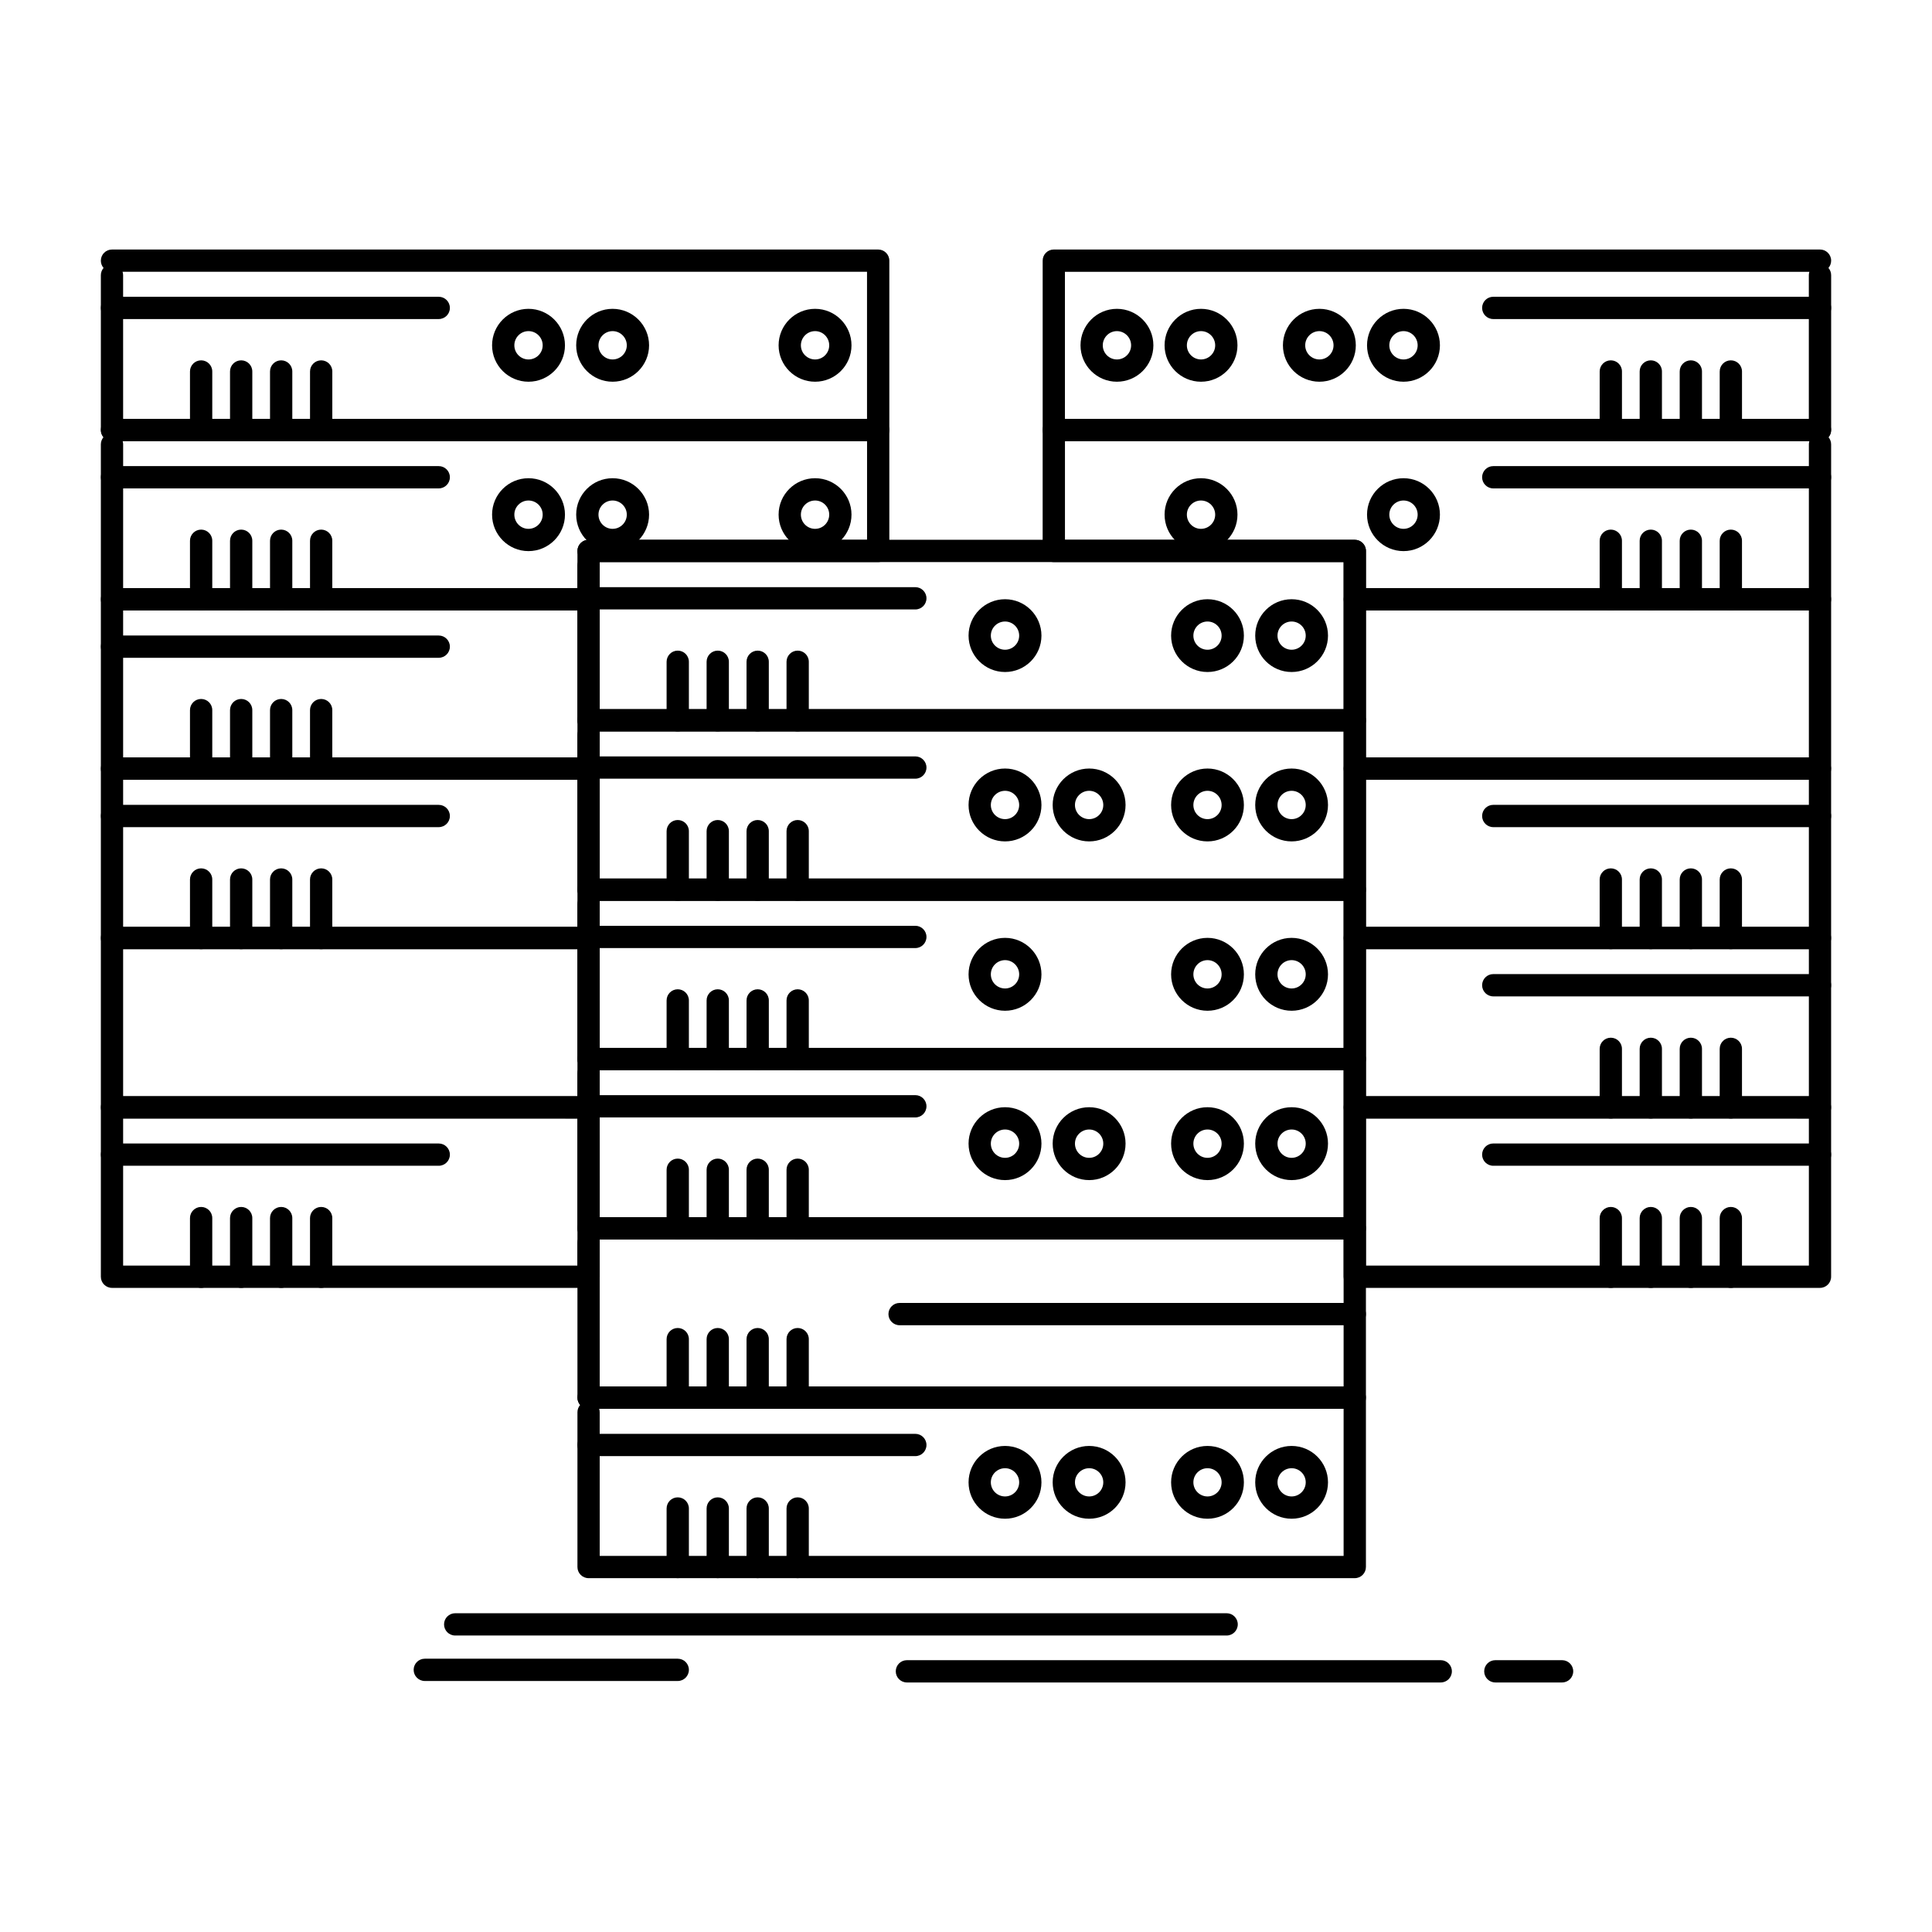 <?xml version="1.0" encoding="UTF-8"?>
<!-- Uploaded to: ICON Repo, www.svgrepo.com, Generator: ICON Repo Mixer Tools -->
<svg fill="#000000" width="800px" height="800px" version="1.1" viewBox="144 144 512 512" xmlns="http://www.w3.org/2000/svg">
 <g>
  <path d="m503.03 562.23h-203.05c-1.629 0-2.953-1.32-2.953-2.953v-41.02c0-0.738 0.273-1.414 0.719-1.934-0.449-0.52-0.719-1.195-0.719-1.934 0-1.629 1.32-2.953 2.953-2.953h203.05c1.629 0 2.953 1.32 2.953 2.953v44.883c-0.004 1.637-1.324 2.957-2.957 2.957zm-200.1-5.902h197.14v-38.98h-197.29c0.094 0.289 0.145 0.594 0.145 0.914z"/>
  <path d="m486.29 546.48c-5.316 0-9.645-4.328-9.645-9.645 0-5.32 4.324-9.645 9.645-9.645 5.32 0 9.645 4.324 9.645 9.645 0 5.316-4.324 9.645-9.645 9.645zm0-13.387c-2.062 0-3.738 1.676-3.738 3.738s1.676 3.742 3.738 3.742 3.742-1.676 3.742-3.742c0-2.059-1.68-3.738-3.742-3.738z"/>
  <path d="m464 546.48c-5.316 0-9.645-4.328-9.645-9.645 0-5.32 4.328-9.645 9.645-9.645 5.32 0 9.645 4.324 9.645 9.645 0 5.316-4.328 9.645-9.645 9.645zm0-13.387c-2.062 0-3.742 1.676-3.742 3.738s1.676 3.742 3.742 3.742c2.062 0 3.742-1.676 3.742-3.742-0.004-2.059-1.68-3.738-3.742-3.738z"/>
  <path d="m386.57 529.89h-86.59c-1.629 0-2.953-1.32-2.953-2.953 0-1.629 1.32-2.953 2.953-2.953h86.59c1.629 0 2.953 1.32 2.953 2.953 0 1.633-1.32 2.953-2.953 2.953z"/>
  <path d="m323.61 562.23c-1.629 0-2.953-1.32-2.953-2.953v-15.512c0-1.629 1.32-2.953 2.953-2.953 1.629 0 2.953 1.32 2.953 2.953v15.512c0 1.633-1.324 2.953-2.953 2.953z"/>
  <path d="m334.21 562.23c-1.629 0-2.953-1.32-2.953-2.953v-15.512c0-1.629 1.32-2.953 2.953-2.953 1.629 0 2.953 1.32 2.953 2.953v15.512c-0.004 1.633-1.324 2.953-2.953 2.953z"/>
  <path d="m344.79 562.23c-1.629 0-2.953-1.32-2.953-2.953v-15.512c0-1.629 1.32-2.953 2.953-2.953 1.629 0 2.953 1.32 2.953 2.953v15.512c0 1.633-1.32 2.953-2.953 2.953z"/>
  <path d="m355.39 562.23c-1.629 0-2.953-1.32-2.953-2.953v-15.512c0-1.629 1.32-2.953 2.953-2.953 1.629 0 2.953 1.32 2.953 2.953v15.512c0 1.633-1.324 2.953-2.953 2.953z"/>
  <path d="m432.64 546.48c-5.332 0-9.672-4.328-9.672-9.645 0-5.32 4.34-9.645 9.672-9.645 5.32 0 9.645 4.324 9.645 9.645 0 5.316-4.328 9.645-9.645 9.645zm0-13.387c-2.078 0-3.766 1.676-3.766 3.738s1.691 3.742 3.766 3.742c2.062 0 3.742-1.676 3.742-3.742 0-2.059-1.68-3.738-3.742-3.738z"/>
  <path d="m410.35 546.48c-5.332 0-9.672-4.328-9.672-9.645 0-5.32 4.34-9.645 9.672-9.645 5.316 0 9.645 4.324 9.645 9.645 0 5.316-4.324 9.645-9.645 9.645zm0-13.387c-2.078 0-3.769 1.676-3.769 3.738s1.691 3.742 3.769 3.742c2.062 0 3.742-1.676 3.742-3.742 0-2.059-1.68-3.738-3.742-3.738z"/>
  <path d="m503.03 517.35h-203.05c-1.629 0-2.953-1.32-2.953-2.953v-41.02c0-0.738 0.27-1.414 0.719-1.93-0.449-0.52-0.719-1.191-0.719-1.93 0-1.629 1.32-2.953 2.953-2.953h203.05c1.629 0 2.953 1.32 2.953 2.953v44.883c-0.004 1.629-1.324 2.949-2.957 2.949zm-200.1-5.902h197.14v-38.977h-197.29c0.094 0.285 0.145 0.594 0.145 0.91z"/>
  <path d="m323.61 517.35c-1.629 0-2.953-1.32-2.953-2.953v-15.512c0-1.629 1.32-2.953 2.953-2.953 1.629 0 2.953 1.32 2.953 2.953v15.512c0 1.633-1.324 2.953-2.953 2.953z"/>
  <path d="m334.21 517.35c-1.629 0-2.953-1.32-2.953-2.953v-15.512c0-1.629 1.32-2.953 2.953-2.953 1.629 0 2.953 1.32 2.953 2.953v15.512c-0.004 1.633-1.324 2.953-2.953 2.953z"/>
  <path d="m344.79 517.35c-1.629 0-2.953-1.32-2.953-2.953v-15.512c0-1.629 1.32-2.953 2.953-2.953 1.629 0 2.953 1.32 2.953 2.953v15.512c0 1.633-1.32 2.953-2.953 2.953z"/>
  <path d="m355.39 517.35c-1.629 0-2.953-1.32-2.953-2.953v-15.512c0-1.629 1.32-2.953 2.953-2.953 1.629 0 2.953 1.32 2.953 2.953v15.512c0 1.633-1.324 2.953-2.953 2.953z"/>
  <path d="m503.03 472.46h-203.05c-1.629 0-2.953-1.32-2.953-2.953v-41.047c0-0.727 0.262-1.391 0.695-1.906-0.434-0.512-0.695-1.18-0.695-1.906 0-1.629 1.32-2.953 2.953-2.953h203.05c1.629 0 2.953 1.32 2.953 2.953v44.855c-0.004 1.637-1.324 2.957-2.957 2.957zm-200.1-5.902h197.14v-38.953h-197.27c0.082 0.273 0.125 0.559 0.125 0.859z"/>
  <path d="m486.29 456.74c-5.316 0-9.645-4.34-9.645-9.672 0-5.316 4.324-9.645 9.645-9.645 5.32 0 9.645 4.328 9.645 9.645 0 5.336-4.324 9.672-9.645 9.672zm0-13.41c-2.062 0-3.738 1.676-3.738 3.742 0 2.078 1.676 3.766 3.738 3.766s3.742-1.691 3.742-3.766c0-2.066-1.68-3.742-3.742-3.742z"/>
  <path d="m464 456.74c-5.316 0-9.645-4.34-9.645-9.672 0-5.316 4.328-9.645 9.645-9.645 5.32 0 9.645 4.328 9.645 9.645 0 5.336-4.328 9.672-9.645 9.672zm0-13.41c-2.062 0-3.742 1.676-3.742 3.742 0 2.078 1.676 3.766 3.742 3.766 2.062 0 3.742-1.691 3.742-3.766-0.004-2.066-1.68-3.742-3.742-3.742z"/>
  <path d="m386.57 440.13h-86.59c-1.629 0-2.953-1.32-2.953-2.953 0-1.629 1.32-2.953 2.953-2.953h86.59c1.629 0 2.953 1.32 2.953 2.953 0 1.633-1.32 2.953-2.953 2.953z"/>
  <path d="m323.61 472.46c-1.629 0-2.953-1.32-2.953-2.953v-15.512c0-1.629 1.32-2.953 2.953-2.953 1.629 0 2.953 1.32 2.953 2.953v15.512c0 1.633-1.324 2.953-2.953 2.953z"/>
  <path d="m334.21 472.46c-1.629 0-2.953-1.32-2.953-2.953v-15.512c0-1.629 1.32-2.953 2.953-2.953 1.629 0 2.953 1.32 2.953 2.953v15.512c-0.004 1.633-1.324 2.953-2.953 2.953z"/>
  <path d="m344.79 472.46c-1.629 0-2.953-1.32-2.953-2.953v-15.512c0-1.629 1.32-2.953 2.953-2.953 1.629 0 2.953 1.32 2.953 2.953v15.512c0 1.633-1.32 2.953-2.953 2.953z"/>
  <path d="m355.39 472.46c-1.629 0-2.953-1.32-2.953-2.953v-15.512c0-1.629 1.32-2.953 2.953-2.953 1.629 0 2.953 1.32 2.953 2.953v15.512c0 1.633-1.324 2.953-2.953 2.953z"/>
  <path d="m432.64 456.74c-5.332 0-9.672-4.34-9.672-9.672 0-5.316 4.34-9.645 9.672-9.645 5.32 0 9.645 4.328 9.645 9.645 0 5.336-4.328 9.672-9.645 9.672zm0-13.41c-2.078 0-3.766 1.676-3.766 3.742 0 2.078 1.691 3.766 3.766 3.766 2.062 0 3.742-1.691 3.742-3.766 0-2.066-1.68-3.742-3.742-3.742z"/>
  <path d="m410.35 456.74c-5.332 0-9.672-4.34-9.672-9.672 0-5.316 4.34-9.645 9.672-9.645 5.316 0 9.645 4.328 9.645 9.645 0 5.336-4.324 9.672-9.645 9.672zm0-13.41c-2.078 0-3.769 1.676-3.769 3.742 0 2.078 1.691 3.766 3.769 3.766 2.062 0 3.742-1.691 3.742-3.766 0-2.066-1.68-3.742-3.742-3.742z"/>
  <path d="m503.03 427.61h-203.05c-1.629 0-2.953-1.32-2.953-2.953v-41.02c0-0.738 0.273-1.414 0.719-1.934-0.449-0.52-0.719-1.195-0.719-1.934 0-1.629 1.32-2.953 2.953-2.953h203.05c1.629 0 2.953 1.32 2.953 2.953v44.883c-0.004 1.637-1.324 2.957-2.957 2.957zm-200.1-5.902h197.14v-38.98h-197.29c0.094 0.289 0.145 0.594 0.145 0.914z"/>
  <path d="m486.29 411.86c-5.316 0-9.645-4.328-9.645-9.645 0-5.332 4.324-9.672 9.645-9.672 5.32 0 9.645 4.34 9.645 9.672 0 5.316-4.324 9.645-9.645 9.645zm0-13.414c-2.062 0-3.738 1.691-3.738 3.766 0 2.062 1.676 3.742 3.738 3.742s3.742-1.68 3.742-3.742c0-2.074-1.68-3.766-3.742-3.766z"/>
  <path d="m464 411.86c-5.316 0-9.645-4.328-9.645-9.645 0-5.332 4.328-9.672 9.645-9.672 5.32 0 9.645 4.34 9.645 9.672 0 5.316-4.328 9.645-9.645 9.645zm0-13.414c-2.062 0-3.742 1.691-3.742 3.766 0 2.062 1.676 3.742 3.742 3.742 2.062 0 3.742-1.68 3.742-3.742-0.004-2.074-1.68-3.766-3.742-3.766z"/>
  <path d="m386.57 395.25h-86.59c-1.629 0-2.953-1.32-2.953-2.953 0-1.629 1.32-2.953 2.953-2.953h86.59c1.629 0 2.953 1.32 2.953 2.953 0 1.633-1.32 2.953-2.953 2.953z"/>
  <path d="m323.61 427.61c-1.629 0-2.953-1.32-2.953-2.953v-15.535c0-1.629 1.32-2.953 2.953-2.953 1.629 0 2.953 1.32 2.953 2.953v15.539c0 1.629-1.324 2.949-2.953 2.949z"/>
  <path d="m334.21 427.61c-1.629 0-2.953-1.32-2.953-2.953v-15.535c0-1.629 1.32-2.953 2.953-2.953 1.629 0 2.953 1.32 2.953 2.953v15.539c-0.004 1.629-1.324 2.949-2.953 2.949z"/>
  <path d="m344.79 427.61c-1.629 0-2.953-1.32-2.953-2.953l0.004-15.535c0-1.629 1.32-2.953 2.953-2.953 1.629 0 2.953 1.32 2.953 2.953v15.539c-0.004 1.629-1.324 2.949-2.957 2.949z"/>
  <path d="m355.39 427.61c-1.629 0-2.953-1.32-2.953-2.953v-15.535c0-1.629 1.32-2.953 2.953-2.953 1.629 0 2.953 1.32 2.953 2.953v15.539c0 1.629-1.324 2.949-2.953 2.949z"/>
  <path d="m410.35 411.86c-5.332 0-9.672-4.328-9.672-9.645 0-5.332 4.34-9.672 9.672-9.672 5.316 0 9.645 4.34 9.645 9.672 0 5.316-4.324 9.645-9.645 9.645zm0-13.414c-2.078 0-3.769 1.691-3.769 3.766 0 2.062 1.691 3.742 3.769 3.742 2.062 0 3.742-1.68 3.742-3.742 0-2.074-1.68-3.766-3.742-3.766z"/>
  <path d="m503.03 382.73h-203.05c-1.629 0-2.953-1.32-2.953-2.953v-41.02c0-0.738 0.27-1.414 0.719-1.93-0.449-0.52-0.719-1.191-0.719-1.93 0-1.629 1.32-2.953 2.953-2.953h203.05c1.629 0 2.953 1.32 2.953 2.953v44.883c-0.004 1.629-1.324 2.949-2.957 2.949zm-200.1-5.902h197.14v-38.977l-197.29-0.004c0.094 0.285 0.145 0.594 0.145 0.91z"/>
  <path d="m486.29 366.98c-5.316 0-9.645-4.328-9.645-9.645 0-5.332 4.324-9.668 9.645-9.668 5.32 0 9.645 4.336 9.645 9.668 0 5.32-4.324 9.645-9.645 9.645zm0-13.41c-2.062 0-3.738 1.691-3.738 3.766 0 2.062 1.676 3.742 3.738 3.742s3.742-1.68 3.742-3.742c0-2.074-1.68-3.766-3.742-3.766z"/>
  <path d="m464 366.98c-5.316 0-9.645-4.328-9.645-9.645 0-5.332 4.328-9.668 9.645-9.668 5.32 0 9.645 4.336 9.645 9.668 0 5.32-4.328 9.645-9.645 9.645zm0-13.41c-2.062 0-3.742 1.691-3.742 3.766 0 2.062 1.676 3.742 3.742 3.742 2.062 0 3.742-1.68 3.742-3.742-0.004-2.074-1.68-3.766-3.742-3.766z"/>
  <path d="m386.57 350.36h-86.59c-1.629 0-2.953-1.32-2.953-2.953 0-1.629 1.32-2.953 2.953-2.953h86.59c1.629 0 2.953 1.32 2.953 2.953 0 1.633-1.32 2.953-2.953 2.953z"/>
  <path d="m323.61 382.73c-1.629 0-2.953-1.32-2.953-2.953v-15.512c0-1.629 1.32-2.953 2.953-2.953 1.629 0 2.953 1.32 2.953 2.953v15.512c0 1.633-1.324 2.953-2.953 2.953z"/>
  <path d="m334.21 382.73c-1.629 0-2.953-1.32-2.953-2.953v-15.512c0-1.629 1.32-2.953 2.953-2.953 1.629 0 2.953 1.32 2.953 2.953v15.512c-0.004 1.633-1.324 2.953-2.953 2.953z"/>
  <path d="m344.79 382.73c-1.629 0-2.953-1.32-2.953-2.953v-15.512c0-1.629 1.32-2.953 2.953-2.953 1.629 0 2.953 1.32 2.953 2.953v15.512c0 1.633-1.32 2.953-2.953 2.953z"/>
  <path d="m355.39 382.73c-1.629 0-2.953-1.32-2.953-2.953v-15.512c0-1.629 1.32-2.953 2.953-2.953 1.629 0 2.953 1.32 2.953 2.953v15.512c0 1.633-1.324 2.953-2.953 2.953z"/>
  <path d="m432.64 366.98c-5.332 0-9.672-4.328-9.672-9.645 0-5.332 4.34-9.668 9.672-9.668 5.32 0 9.645 4.336 9.645 9.668 0 5.32-4.328 9.645-9.645 9.645zm0-13.41c-2.078 0-3.766 1.691-3.766 3.766 0 2.062 1.691 3.742 3.766 3.742 2.062 0 3.742-1.68 3.742-3.742 0-2.074-1.68-3.766-3.742-3.766z"/>
  <path d="m410.35 366.98c-5.332 0-9.672-4.328-9.672-9.645 0-5.332 4.34-9.668 9.672-9.668 5.316 0 9.645 4.336 9.645 9.668 0 5.32-4.324 9.645-9.645 9.645zm0-13.41c-2.078 0-3.769 1.691-3.769 3.766 0 2.062 1.691 3.742 3.769 3.742 2.062 0 3.742-1.68 3.742-3.742 0-2.074-1.68-3.766-3.742-3.766z"/>
  <path d="m503.03 337.84h-203.05c-1.629 0-2.953-1.32-2.953-2.953v-41.016c0-0.738 0.273-1.414 0.719-1.934-0.449-0.52-0.719-1.195-0.719-1.934 0-1.629 1.32-2.953 2.953-2.953h203.05c1.629 0 2.953 1.32 2.953 2.953v44.883c-0.004 1.633-1.324 2.953-2.957 2.953zm-200.1-5.902h197.14v-38.98h-197.29c0.094 0.289 0.145 0.594 0.145 0.914z"/>
  <path d="m486.29 322.09c-5.316 0-9.645-4.324-9.645-9.645 0-5.32 4.324-9.645 9.645-9.645 5.32 0 9.645 4.328 9.645 9.645 0 5.32-4.324 9.645-9.645 9.645zm0-13.383c-2.062 0-3.738 1.68-3.738 3.742s1.676 3.738 3.738 3.738 3.742-1.676 3.742-3.738c0-2.066-1.68-3.742-3.742-3.742z"/>
  <path d="m464 322.09c-5.316 0-9.645-4.324-9.645-9.645 0-5.32 4.328-9.645 9.645-9.645 5.32 0 9.645 4.328 9.645 9.645 0 5.32-4.328 9.645-9.645 9.645zm0-13.383c-2.062 0-3.742 1.68-3.742 3.742s1.676 3.738 3.742 3.738c2.062 0 3.742-1.676 3.742-3.738-0.004-2.066-1.68-3.742-3.742-3.742z"/>
  <path d="m386.57 305.51h-86.59c-1.629 0-2.953-1.32-2.953-2.953 0-1.629 1.32-2.953 2.953-2.953h86.59c1.629 0 2.953 1.32 2.953 2.953 0 1.633-1.32 2.953-2.953 2.953z"/>
  <path d="m323.61 337.84c-1.629 0-2.953-1.32-2.953-2.953v-15.512c0-1.629 1.32-2.953 2.953-2.953 1.629 0 2.953 1.32 2.953 2.953v15.512c0 1.633-1.324 2.953-2.953 2.953z"/>
  <path d="m334.21 337.84c-1.629 0-2.953-1.32-2.953-2.953v-15.512c0-1.629 1.32-2.953 2.953-2.953 1.629 0 2.953 1.32 2.953 2.953v15.512c-0.004 1.633-1.324 2.953-2.953 2.953z"/>
  <path d="m344.79 337.84c-1.629 0-2.953-1.32-2.953-2.953v-15.512c0-1.629 1.32-2.953 2.953-2.953 1.629 0 2.953 1.32 2.953 2.953v15.512c0 1.633-1.32 2.953-2.953 2.953z"/>
  <path d="m355.39 337.84c-1.629 0-2.953-1.32-2.953-2.953v-15.512c0-1.629 1.32-2.953 2.953-2.953 1.629 0 2.953 1.32 2.953 2.953v15.512c0 1.633-1.324 2.953-2.953 2.953z"/>
  <path d="m410.35 322.09c-5.332 0-9.672-4.324-9.672-9.645 0-5.32 4.34-9.645 9.672-9.645 5.316 0 9.645 4.328 9.645 9.645 0 5.32-4.324 9.645-9.645 9.645zm0-13.383c-2.078 0-3.769 1.68-3.769 3.742s1.691 3.738 3.769 3.738c2.062 0 3.742-1.676 3.742-3.738 0-2.066-1.68-3.742-3.742-3.742z"/>
  <path d="m299.98 485.3h-126.3c-1.629 0-2.953-1.32-2.953-2.953v-44.883c0-1.629 1.32-2.953 2.953-2.953h126.3c1.629 0 2.953 1.32 2.953 2.953v44.883c-0.004 1.633-1.324 2.953-2.953 2.953zm-123.35-5.902h120.4v-38.977l-120.4-0.004z"/>
  <path d="m260.27 452.94h-86.586c-1.629 0-2.953-1.32-2.953-2.953 0-1.629 1.32-2.953 2.953-2.953l86.586 0.004c1.629 0 2.953 1.32 2.953 2.953 0 1.629-1.32 2.949-2.953 2.949z"/>
  <path d="m197.3 485.3c-1.629 0-2.953-1.32-2.953-2.953v-15.539c0-1.629 1.32-2.953 2.953-2.953 1.629 0 2.953 1.32 2.953 2.953v15.539c-0.004 1.633-1.324 2.953-2.953 2.953z"/>
  <path d="m207.91 485.3c-1.629 0-2.953-1.32-2.953-2.953v-15.539c0-1.629 1.32-2.953 2.953-2.953 1.629 0 2.953 1.32 2.953 2.953v15.539c0 1.633-1.324 2.953-2.953 2.953z"/>
  <path d="m218.51 485.3c-1.629 0-2.953-1.32-2.953-2.953v-15.539c0-1.629 1.32-2.953 2.953-2.953 1.629 0 2.953 1.32 2.953 2.953v15.539c0 1.633-1.324 2.953-2.953 2.953z"/>
  <path d="m229.11 485.3c-1.629 0-2.953-1.32-2.953-2.953v-15.539c0-1.629 1.32-2.953 2.953-2.953 1.629 0 2.953 1.32 2.953 2.953v15.539c0 1.633-1.32 2.953-2.953 2.953z"/>
  <path d="m299.98 440.42h-126.3c-1.629 0-2.953-1.32-2.953-2.953v-44.883c0-1.629 1.32-2.953 2.953-2.953h126.3c1.629 0 2.953 1.32 2.953 2.953v44.883c-0.004 1.633-1.324 2.953-2.953 2.953zm-123.35-5.902h120.4v-38.98h-120.4z"/>
  <path d="m299.98 395.54h-126.3c-1.629 0-2.953-1.32-2.953-2.953v-44.883c0-1.629 1.32-2.953 2.953-2.953h126.3c1.629 0 2.953 1.32 2.953 2.953v44.883c-0.004 1.633-1.324 2.953-2.953 2.953zm-123.35-5.902h120.4v-38.98h-120.4z"/>
  <path d="m260.27 363.2h-86.586c-1.629 0-2.953-1.32-2.953-2.953 0-1.629 1.32-2.953 2.953-2.953l86.586 0.004c1.629 0 2.953 1.32 2.953 2.953 0 1.629-1.32 2.949-2.953 2.949z"/>
  <path d="m197.3 395.54c-1.629 0-2.953-1.32-2.953-2.953v-15.512c0-1.629 1.32-2.953 2.953-2.953 1.629 0 2.953 1.32 2.953 2.953v15.512c-0.004 1.633-1.324 2.953-2.953 2.953z"/>
  <path d="m207.91 395.54c-1.629 0-2.953-1.32-2.953-2.953v-15.512c0-1.629 1.32-2.953 2.953-2.953 1.629 0 2.953 1.32 2.953 2.953v15.512c0 1.633-1.324 2.953-2.953 2.953z"/>
  <path d="m218.51 395.54c-1.629 0-2.953-1.32-2.953-2.953v-15.512c0-1.629 1.32-2.953 2.953-2.953 1.629 0 2.953 1.32 2.953 2.953v15.512c0 1.633-1.324 2.953-2.953 2.953z"/>
  <path d="m229.11 395.54c-1.629 0-2.953-1.32-2.953-2.953v-15.512c0-1.629 1.32-2.953 2.953-2.953 1.629 0 2.953 1.32 2.953 2.953v15.512c0 1.633-1.32 2.953-2.953 2.953z"/>
  <path d="m299.98 350.65h-126.3c-1.629 0-2.953-1.32-2.953-2.953v-44.879c0-1.629 1.32-2.953 2.953-2.953h126.3c1.629 0 2.953 1.32 2.953 2.953v44.883c-0.004 1.629-1.324 2.949-2.953 2.949zm-123.35-5.902h120.4v-38.98h-120.4z"/>
  <path d="m260.27 318.32h-86.586c-1.629 0-2.953-1.32-2.953-2.953 0-1.629 1.32-2.953 2.953-2.953l86.586 0.004c1.629 0 2.953 1.32 2.953 2.953 0 1.629-1.32 2.949-2.953 2.949z"/>
  <path d="m197.3 350.65c-1.629 0-2.953-1.32-2.953-2.953v-15.512c0-1.629 1.32-2.953 2.953-2.953 1.629 0 2.953 1.32 2.953 2.953v15.512c-0.004 1.633-1.324 2.953-2.953 2.953z"/>
  <path d="m207.91 350.65c-1.629 0-2.953-1.32-2.953-2.953v-15.512c0-1.629 1.32-2.953 2.953-2.953 1.629 0 2.953 1.32 2.953 2.953v15.512c0 1.633-1.324 2.953-2.953 2.953z"/>
  <path d="m218.51 350.65c-1.629 0-2.953-1.32-2.953-2.953v-15.512c0-1.629 1.32-2.953 2.953-2.953 1.629 0 2.953 1.32 2.953 2.953v15.512c0 1.633-1.324 2.953-2.953 2.953z"/>
  <path d="m229.11 350.65c-1.629 0-2.953-1.32-2.953-2.953v-15.512c0-1.629 1.32-2.953 2.953-2.953 1.629 0 2.953 1.32 2.953 2.953v15.512c0 1.633-1.32 2.953-2.953 2.953z"/>
  <path d="m299.98 305.77h-126.3c-1.629 0-2.953-1.32-2.953-2.953v-41.047c0-0.727 0.262-1.391 0.695-1.906-0.434-0.512-0.695-1.18-0.695-1.906 0-1.629 1.32-2.953 2.953-2.953h203.05c1.629 0 2.953 1.32 2.953 2.953v32.047c0 1.629-1.32 2.953-2.953 2.953h-73.797v9.859c-0.004 1.633-1.324 2.953-2.953 2.953zm-123.35-5.902h120.4v-9.859c0-1.629 1.32-2.953 2.953-2.953h73.797v-26.145l-197.27 0.004c0.082 0.273 0.125 0.559 0.125 0.855z"/>
  <path d="m360.01 290.05c-5.332 0-9.672-4.34-9.672-9.672 0-5.32 4.34-9.645 9.672-9.645 5.32 0 9.645 4.328 9.645 9.645 0.004 5.336-4.324 9.672-9.645 9.672zm0-13.41c-2.078 0-3.766 1.68-3.766 3.742 0 2.078 1.691 3.766 3.766 3.766 2.062 0 3.742-1.691 3.742-3.766 0-2.066-1.676-3.742-3.742-3.742z"/>
  <path d="m260.27 273.43h-86.586c-1.629 0-2.953-1.32-2.953-2.953 0-1.629 1.32-2.953 2.953-2.953h86.586c1.629 0 2.953 1.32 2.953 2.953 0 1.633-1.32 2.953-2.953 2.953z"/>
  <path d="m197.3 305.77c-1.629 0-2.953-1.32-2.953-2.953v-15.512c0-1.629 1.32-2.953 2.953-2.953 1.629 0 2.953 1.32 2.953 2.953v15.512c-0.004 1.633-1.324 2.953-2.953 2.953z"/>
  <path d="m207.91 305.77c-1.629 0-2.953-1.32-2.953-2.953v-15.512c0-1.629 1.32-2.953 2.953-2.953 1.629 0 2.953 1.32 2.953 2.953v15.512c0 1.633-1.324 2.953-2.953 2.953z"/>
  <path d="m218.51 305.77c-1.629 0-2.953-1.32-2.953-2.953v-15.512c0-1.629 1.32-2.953 2.953-2.953 1.629 0 2.953 1.32 2.953 2.953v15.512c0 1.633-1.324 2.953-2.953 2.953z"/>
  <path d="m229.11 305.77c-1.629 0-2.953-1.32-2.953-2.953v-15.512c0-1.629 1.32-2.953 2.953-2.953 1.629 0 2.953 1.32 2.953 2.953v15.512c0 1.633-1.32 2.953-2.953 2.953z"/>
  <path d="m306.34 290.05c-5.316 0-9.645-4.34-9.645-9.672 0-5.32 4.324-9.645 9.645-9.645 5.332 0 9.672 4.328 9.672 9.645 0 5.336-4.34 9.672-9.672 9.672zm0-13.41c-2.062 0-3.738 1.68-3.738 3.742 0 2.078 1.676 3.766 3.738 3.766 2.078 0 3.769-1.691 3.769-3.766-0.004-2.066-1.695-3.742-3.769-3.742z"/>
  <path d="m284.05 290.05c-5.32 0-9.645-4.34-9.645-9.672 0-5.32 4.328-9.645 9.645-9.645 5.332 0 9.672 4.328 9.672 9.645 0 5.336-4.34 9.672-9.672 9.672zm0-13.41c-2.062 0-3.742 1.68-3.742 3.742 0 2.078 1.68 3.766 3.742 3.766 2.078 0 3.766-1.691 3.766-3.766 0-2.066-1.688-3.742-3.766-3.742z"/>
  <path d="m376.73 260.91h-203.05c-1.629 0-2.953-1.32-2.953-2.953v-41.02c0-0.738 0.273-1.414 0.719-1.93-0.449-0.52-0.719-1.191-0.719-1.93 0-1.629 1.32-2.953 2.953-2.953h203.05c1.629 0 2.953 1.32 2.953 2.953v44.883c-0.004 1.629-1.328 2.949-2.957 2.949zm-200.1-5.906h197.14v-38.977h-197.29c0.094 0.289 0.145 0.594 0.145 0.91z"/>
  <path d="m360.01 245.16c-5.332 0-9.672-4.328-9.672-9.645 0-5.332 4.34-9.672 9.672-9.672 5.32 0 9.645 4.34 9.645 9.672 0.004 5.32-4.324 9.645-9.645 9.645zm0-13.41c-2.078 0-3.766 1.691-3.766 3.766 0 2.062 1.691 3.742 3.766 3.742 2.062 0 3.742-1.68 3.742-3.742 0-2.078-1.676-3.766-3.742-3.766z"/>
  <path d="m260.27 228.55h-86.586c-1.629 0-2.953-1.32-2.953-2.953 0-1.629 1.32-2.953 2.953-2.953l86.586 0.004c1.629 0 2.953 1.32 2.953 2.953 0 1.629-1.32 2.949-2.953 2.949z"/>
  <path d="m197.3 260.91c-1.629 0-2.953-1.32-2.953-2.953v-15.512c0-1.629 1.32-2.953 2.953-2.953 1.629 0 2.953 1.32 2.953 2.953v15.512c-0.004 1.633-1.324 2.953-2.953 2.953z"/>
  <path d="m207.91 260.91c-1.629 0-2.953-1.32-2.953-2.953v-15.512c0-1.629 1.32-2.953 2.953-2.953 1.629 0 2.953 1.32 2.953 2.953v15.512c0 1.633-1.324 2.953-2.953 2.953z"/>
  <path d="m218.51 260.91c-1.629 0-2.953-1.32-2.953-2.953v-15.512c0-1.629 1.32-2.953 2.953-2.953 1.629 0 2.953 1.32 2.953 2.953v15.512c0 1.633-1.324 2.953-2.953 2.953z"/>
  <path d="m229.11 260.91c-1.629 0-2.953-1.32-2.953-2.953l0.004-15.512c0-1.629 1.32-2.953 2.953-2.953 1.629 0 2.953 1.32 2.953 2.953v15.512c-0.004 1.633-1.324 2.953-2.957 2.953z"/>
  <path d="m306.34 245.16c-5.316 0-9.645-4.328-9.645-9.645 0-5.332 4.324-9.672 9.645-9.672 5.332 0 9.672 4.34 9.672 9.672 0 5.32-4.34 9.645-9.672 9.645zm0-13.41c-2.062 0-3.738 1.691-3.738 3.766 0 2.062 1.676 3.742 3.738 3.742 2.078 0 3.769-1.68 3.769-3.742-0.004-2.078-1.695-3.766-3.769-3.766z"/>
  <path d="m284.05 245.16c-5.32 0-9.645-4.328-9.645-9.645 0-5.332 4.328-9.672 9.645-9.672 5.332 0 9.672 4.34 9.672 9.672 0 5.32-4.34 9.645-9.672 9.645zm0-13.41c-2.062 0-3.742 1.691-3.742 3.766 0 2.062 1.68 3.742 3.742 3.742 2.078 0 3.766-1.68 3.766-3.742 0-2.078-1.688-3.766-3.766-3.766z"/>
  <path d="m626.32 485.3h-123.29c-1.629 0-2.953-1.32-2.953-2.953v-44.883c0-1.629 1.32-2.953 2.953-2.953h123.28c1.629 0 2.953 1.32 2.953 2.953v44.883c0 1.633-1.32 2.953-2.949 2.953zm-120.33-5.902h117.38v-38.977l-117.38-0.004z"/>
  <path d="m626.32 452.94h-86.59c-1.629 0-2.953-1.32-2.953-2.953 0-1.629 1.32-2.953 2.953-2.953h86.59c1.629 0 2.953 1.32 2.953 2.953-0.004 1.633-1.324 2.953-2.953 2.953z"/>
  <path d="m602.69 485.3c-1.629 0-2.953-1.32-2.953-2.953v-15.539c0-1.629 1.32-2.953 2.953-2.953 1.629 0 2.953 1.32 2.953 2.953v15.539c0 1.633-1.32 2.953-2.953 2.953z"/>
  <path d="m592.09 485.3c-1.629 0-2.953-1.32-2.953-2.953v-15.539c0-1.629 1.32-2.953 2.953-2.953 1.629 0 2.953 1.32 2.953 2.953v15.539c-0.004 1.633-1.324 2.953-2.953 2.953z"/>
  <path d="m581.48 485.3c-1.629 0-2.953-1.32-2.953-2.953v-15.539c0-1.629 1.32-2.953 2.953-2.953 1.629 0 2.953 1.32 2.953 2.953v15.539c0 1.633-1.32 2.953-2.953 2.953z"/>
  <path d="m570.88 485.3c-1.629 0-2.953-1.32-2.953-2.953v-15.539c0-1.629 1.32-2.953 2.953-2.953 1.629 0 2.953 1.32 2.953 2.953v15.539c0 1.633-1.32 2.953-2.953 2.953z"/>
  <path d="m626.32 440.42h-123.29c-1.629 0-2.953-1.32-2.953-2.953v-44.883c0-1.629 1.32-2.953 2.953-2.953h123.28c1.629 0 2.953 1.32 2.953 2.953v44.883c0 1.633-1.32 2.953-2.949 2.953zm-120.33-5.902h117.38v-38.98h-117.38z"/>
  <path d="m626.32 408.05h-86.59c-1.629 0-2.953-1.32-2.953-2.953 0-1.629 1.32-2.953 2.953-2.953h86.59c1.629 0 2.953 1.32 2.953 2.953-0.004 1.633-1.324 2.953-2.953 2.953z"/>
  <path d="m602.69 440.42c-1.629 0-2.953-1.32-2.953-2.953v-15.512c0-1.629 1.32-2.953 2.953-2.953 1.629 0 2.953 1.32 2.953 2.953v15.512c0 1.633-1.32 2.953-2.953 2.953z"/>
  <path d="m592.09 440.42c-1.629 0-2.953-1.32-2.953-2.953v-15.512c0-1.629 1.32-2.953 2.953-2.953 1.629 0 2.953 1.32 2.953 2.953v15.512c-0.004 1.633-1.324 2.953-2.953 2.953z"/>
  <path d="m581.48 440.42c-1.629 0-2.953-1.32-2.953-2.953v-15.512c0-1.629 1.32-2.953 2.953-2.953 1.629 0 2.953 1.32 2.953 2.953v15.512c0 1.633-1.32 2.953-2.953 2.953z"/>
  <path d="m570.88 440.42c-1.629 0-2.953-1.32-2.953-2.953v-15.512c0-1.629 1.32-2.953 2.953-2.953 1.629 0 2.953 1.32 2.953 2.953v15.512c0 1.633-1.32 2.953-2.953 2.953z"/>
  <path d="m626.32 395.54h-123.29c-1.629 0-2.953-1.32-2.953-2.953v-44.883c0-1.629 1.32-2.953 2.953-2.953h123.28c1.629 0 2.953 1.32 2.953 2.953v44.883c0 1.633-1.32 2.953-2.949 2.953zm-120.33-5.902h117.38v-38.98h-117.38z"/>
  <path d="m626.32 363.2h-86.59c-1.629 0-2.953-1.32-2.953-2.953 0-1.629 1.32-2.953 2.953-2.953h86.59c1.629 0 2.953 1.32 2.953 2.953-0.004 1.633-1.324 2.953-2.953 2.953z"/>
  <path d="m602.69 395.54c-1.629 0-2.953-1.32-2.953-2.953v-15.512c0-1.629 1.32-2.953 2.953-2.953 1.629 0 2.953 1.32 2.953 2.953v15.512c0 1.633-1.32 2.953-2.953 2.953z"/>
  <path d="m592.09 395.54c-1.629 0-2.953-1.32-2.953-2.953v-15.512c0-1.629 1.32-2.953 2.953-2.953 1.629 0 2.953 1.32 2.953 2.953v15.512c-0.004 1.633-1.324 2.953-2.953 2.953z"/>
  <path d="m581.48 395.54c-1.629 0-2.953-1.32-2.953-2.953v-15.512c0-1.629 1.32-2.953 2.953-2.953 1.629 0 2.953 1.32 2.953 2.953v15.512c0 1.633-1.32 2.953-2.953 2.953z"/>
  <path d="m570.88 395.54c-1.629 0-2.953-1.32-2.953-2.953v-15.512c0-1.629 1.32-2.953 2.953-2.953 1.629 0 2.953 1.32 2.953 2.953v15.512c0 1.633-1.32 2.953-2.953 2.953z"/>
  <path d="m626.32 350.65h-123.29c-1.629 0-2.953-1.32-2.953-2.953l0.004-44.879c0-1.629 1.32-2.953 2.953-2.953h123.28c1.629 0 2.953 1.32 2.953 2.953v44.883c-0.004 1.629-1.324 2.949-2.953 2.949zm-120.33-5.902h117.38v-38.98h-117.38z"/>
  <path d="m626.32 305.77h-123.29c-1.629 0-2.953-1.32-2.953-2.953v-9.859h-76.812c-1.629 0-2.953-1.32-2.953-2.953v-32.047c0-1.629 1.32-2.953 2.953-2.953h203.05c1.629 0 2.953 1.32 2.953 2.953 0 0.727-0.262 1.391-0.695 1.906 0.434 0.512 0.695 1.18 0.695 1.906v41.047c-0.004 1.633-1.324 2.953-2.953 2.953zm-120.33-5.902h117.38v-38.094c0-0.297 0.043-0.586 0.125-0.855l-197.27-0.004v26.145h76.812c1.629 0 2.953 1.32 2.953 2.953z"/>
  <path d="m462.27 290.05c-5.316 0-9.645-4.34-9.645-9.672 0-5.32 4.324-9.645 9.645-9.645 5.332 0 9.672 4.328 9.672 9.645 0 5.336-4.34 9.672-9.672 9.672zm0-13.41c-2.062 0-3.738 1.68-3.738 3.742 0 2.078 1.676 3.766 3.738 3.766 2.078 0 3.769-1.691 3.769-3.766-0.004-2.066-1.691-3.742-3.769-3.742z"/>
  <path d="m626.32 273.43h-86.59c-1.629 0-2.953-1.32-2.953-2.953 0-1.629 1.32-2.953 2.953-2.953h86.59c1.629 0 2.953 1.32 2.953 2.953-0.004 1.633-1.324 2.953-2.953 2.953z"/>
  <path d="m602.69 305.77c-1.629 0-2.953-1.32-2.953-2.953v-15.512c0-1.629 1.32-2.953 2.953-2.953 1.629 0 2.953 1.32 2.953 2.953v15.512c0 1.633-1.32 2.953-2.953 2.953z"/>
  <path d="m592.09 305.77c-1.629 0-2.953-1.32-2.953-2.953v-15.512c0-1.629 1.32-2.953 2.953-2.953 1.629 0 2.953 1.32 2.953 2.953v15.512c-0.004 1.633-1.324 2.953-2.953 2.953z"/>
  <path d="m581.48 305.77c-1.629 0-2.953-1.32-2.953-2.953v-15.512c0-1.629 1.32-2.953 2.953-2.953 1.629 0 2.953 1.32 2.953 2.953v15.512c0 1.633-1.32 2.953-2.953 2.953z"/>
  <path d="m570.88 305.77c-1.629 0-2.953-1.32-2.953-2.953v-15.512c0-1.629 1.32-2.953 2.953-2.953 1.629 0 2.953 1.32 2.953 2.953v15.512c0 1.633-1.32 2.953-2.953 2.953z"/>
  <path d="m515.95 290.05c-5.332 0-9.672-4.34-9.672-9.672 0-5.32 4.34-9.645 9.672-9.645 5.316 0 9.645 4.328 9.645 9.645 0 5.336-4.328 9.672-9.645 9.672zm0-13.41c-2.078 0-3.766 1.68-3.766 3.742 0 2.078 1.691 3.766 3.766 3.766 2.062 0 3.742-1.691 3.742-3.766 0-2.066-1.68-3.742-3.742-3.742z"/>
  <path d="m626.32 260.91h-203.05c-1.629 0-2.953-1.32-2.953-2.953v-44.883c0-1.629 1.32-2.953 2.953-2.953h203.05c1.629 0 2.953 1.32 2.953 2.953 0 0.738-0.27 1.414-0.719 1.93 0.449 0.52 0.719 1.191 0.719 1.93v41.02c-0.004 1.637-1.324 2.957-2.953 2.957zm-200.1-5.906h197.14v-38.066c0-0.316 0.051-0.625 0.145-0.91h-197.29z"/>
  <path d="m439.99 245.16c-5.32 0-9.645-4.328-9.645-9.645 0-5.332 4.328-9.672 9.645-9.672 5.332 0 9.668 4.34 9.668 9.672 0 5.32-4.336 9.645-9.668 9.645zm0-13.41c-2.062 0-3.742 1.691-3.742 3.766 0 2.062 1.68 3.742 3.742 3.742 2.078 0 3.766-1.68 3.766-3.742 0-2.078-1.691-3.766-3.766-3.766z"/>
  <path d="m462.27 245.16c-5.316 0-9.645-4.328-9.645-9.645 0-5.332 4.324-9.672 9.645-9.672 5.332 0 9.672 4.34 9.672 9.672 0 5.32-4.34 9.645-9.672 9.645zm0-13.41c-2.062 0-3.738 1.691-3.738 3.766 0 2.062 1.676 3.742 3.738 3.742 2.078 0 3.769-1.68 3.769-3.742-0.004-2.078-1.691-3.766-3.769-3.766z"/>
  <path d="m626.32 228.55h-86.59c-1.629 0-2.953-1.32-2.953-2.953 0-1.629 1.32-2.953 2.953-2.953h86.59c1.629 0 2.953 1.32 2.953 2.953-0.004 1.633-1.324 2.953-2.953 2.953z"/>
  <path d="m602.69 260.91c-1.629 0-2.953-1.32-2.953-2.953l0.004-15.512c0-1.629 1.32-2.953 2.953-2.953 1.629 0 2.953 1.32 2.953 2.953v15.512c-0.004 1.633-1.324 2.953-2.957 2.953z"/>
  <path d="m592.09 260.91c-1.629 0-2.953-1.32-2.953-2.953v-15.512c0-1.629 1.32-2.953 2.953-2.953 1.629 0 2.953 1.32 2.953 2.953v15.512c-0.004 1.633-1.324 2.953-2.953 2.953z"/>
  <path d="m581.48 260.91c-1.629 0-2.953-1.32-2.953-2.953v-15.512c0-1.629 1.32-2.953 2.953-2.953 1.629 0 2.953 1.32 2.953 2.953v15.512c0 1.633-1.32 2.953-2.953 2.953z"/>
  <path d="m570.88 260.91c-1.629 0-2.953-1.32-2.953-2.953l0.004-15.512c0-1.629 1.32-2.953 2.953-2.953 1.629 0 2.953 1.32 2.953 2.953v15.512c-0.004 1.633-1.324 2.953-2.957 2.953z"/>
  <path d="m493.66 245.16c-5.332 0-9.672-4.328-9.672-9.645 0-5.332 4.34-9.672 9.672-9.672 5.32 0 9.645 4.34 9.645 9.672 0.004 5.32-4.324 9.645-9.645 9.645zm0-13.41c-2.078 0-3.766 1.691-3.766 3.766 0 2.062 1.691 3.742 3.766 3.742 2.062 0 3.742-1.68 3.742-3.742 0-2.078-1.68-3.766-3.742-3.766z"/>
  <path d="m515.95 245.16c-5.332 0-9.672-4.328-9.672-9.645 0-5.332 4.34-9.672 9.672-9.672 5.316 0 9.645 4.34 9.645 9.672 0 5.32-4.328 9.645-9.645 9.645zm0-13.41c-2.078 0-3.766 1.691-3.766 3.766 0 2.062 1.691 3.742 3.766 3.742 2.062 0 3.742-1.68 3.742-3.742 0-2.078-1.68-3.766-3.742-3.766z"/>
  <path d="m503.03 495.2h-120.63c-1.629 0-2.953-1.32-2.953-2.953 0-1.629 1.32-2.953 2.953-2.953h120.63c1.629 0 2.953 1.32 2.953 2.953 0 1.633-1.32 2.953-2.953 2.953z"/>
  <path d="m469.07 577.43h-204.44c-1.629 0-2.953-1.32-2.953-2.953 0-1.629 1.32-2.953 2.953-2.953h204.44c1.629 0 2.953 1.32 2.953 2.953-0.004 1.633-1.324 2.953-2.957 2.953z"/>
  <path d="m525.81 589.87h-141.47c-1.629 0-2.953-1.32-2.953-2.953 0-1.629 1.32-2.953 2.953-2.953h141.47c1.629 0 2.953 1.32 2.953 2.953 0 1.633-1.32 2.953-2.953 2.953z"/>
  <path d="m557.97 589.87h-17.691c-1.629 0-2.953-1.32-2.953-2.953 0-1.629 1.32-2.953 2.953-2.953h17.691c1.629 0 2.953 1.32 2.953 2.953-0.004 1.633-1.324 2.953-2.953 2.953z"/>
  <path d="m323.61 589.48h-67.035c-1.629 0-2.953-1.32-2.953-2.953 0-1.629 1.32-2.953 2.953-2.953h67.035c1.629 0 2.953 1.32 2.953 2.953 0 1.633-1.324 2.953-2.953 2.953z"/>
 </g>
</svg>